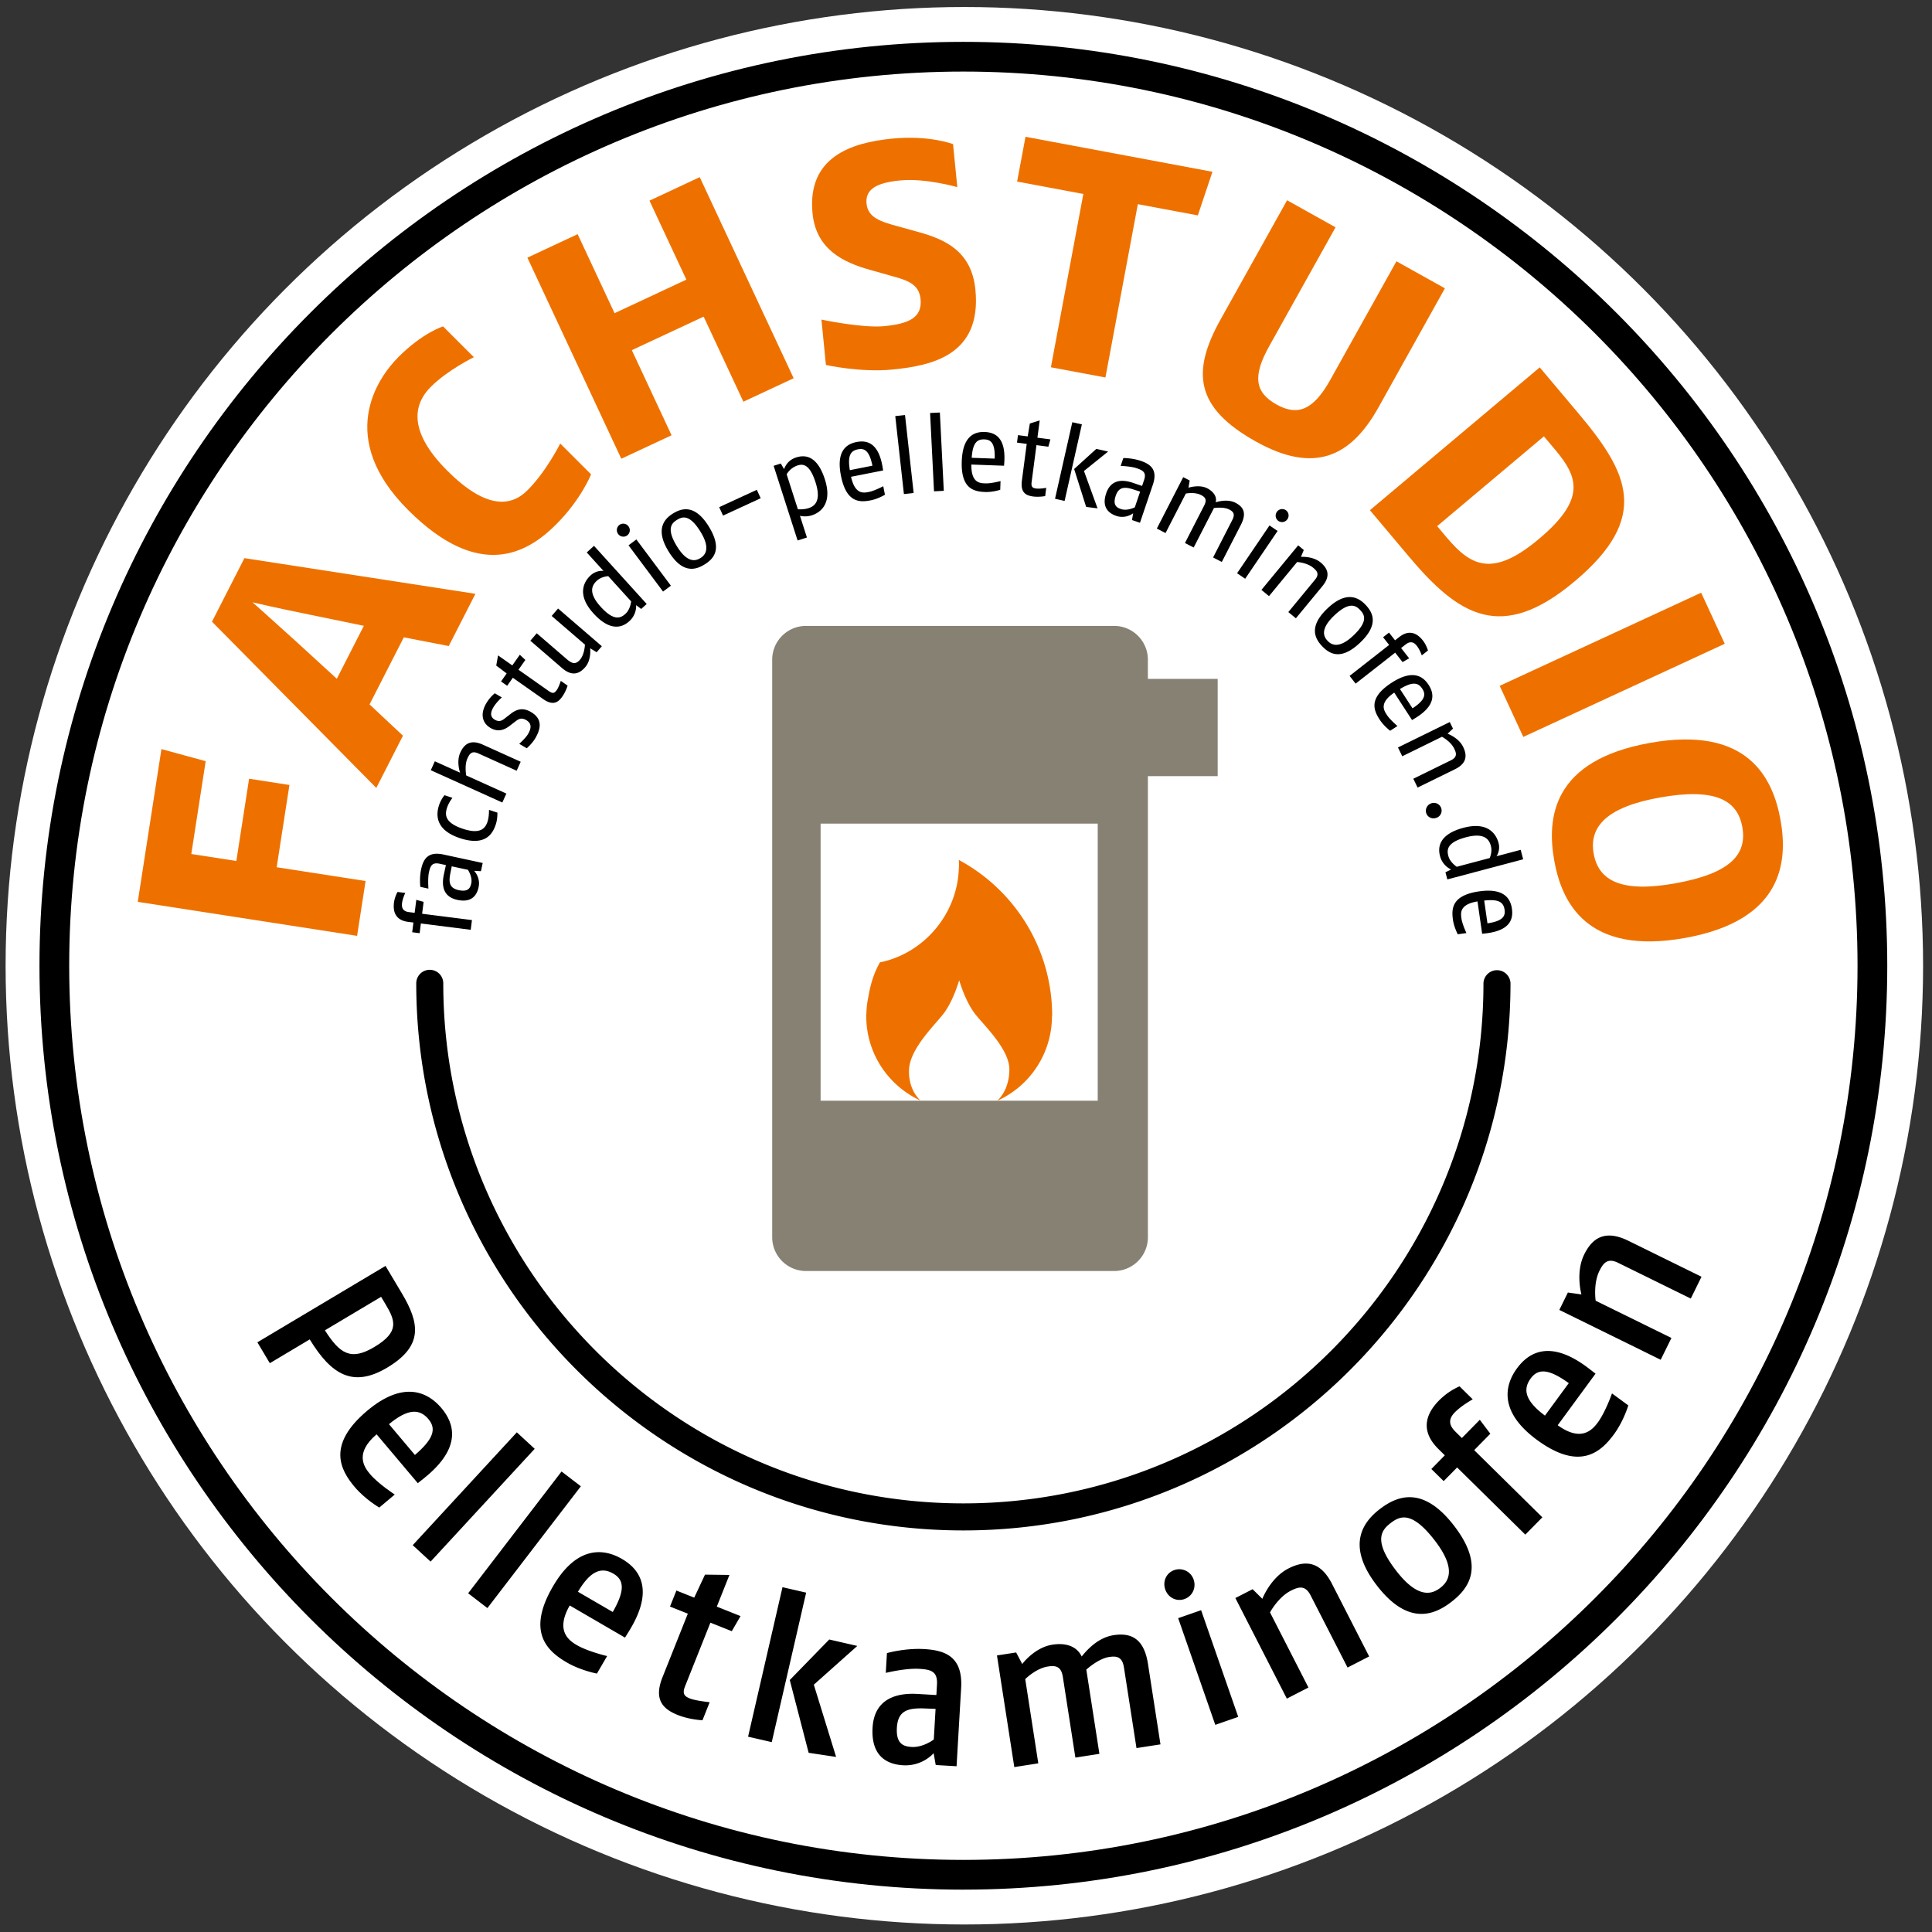 <svg width="160" height="160" xmlns="http://www.w3.org/2000/svg">
  <rect width="100%" height="100%" fill="#333333" stroke="none"/>
  <g fill-rule="nonzero" fill="none">
    <circle fill="#FFF" cx="79.863" cy="79.979" r="79.399"/>
    <g transform="translate(2.462 3.282)">
      <circle fill="#FFF" cx="77.32" cy="76.697" r="75.282"/>
      <path d="M77.32 153.21C35.13 153.21.807 118.885.807 76.696.807 34.507 35.13.184 77.32.184c42.19 0 76.513 34.323 76.513 76.513 0 42.189-34.324 76.512-76.513 76.512zm0-150.565c-40.833 0-74.051 33.22-74.051 74.052 0 40.832 33.218 74.05 74.051 74.05 40.832 0 74.051-33.218 74.051-74.05 0-40.832-33.219-74.052-74.05-74.052z" fill="#000"/>
      <path d="M33.129 78.151c0 24.406 19.785 44.19 44.19 44.19 24.407 0 44.192-19.784 44.192-44.19" fill="#FFF"/>
      <path d="M77.32 123.462c-24.984 0-45.31-20.326-45.31-45.31a1.119 1.119 0 1 1 2.238 0c0 23.75 19.322 43.07 43.071 43.07 23.75 0 43.073-19.32 43.073-43.07a1.12 1.12 0 0 1 2.239 0c.001 24.983-20.326 45.31-45.31 45.31z" fill="#000"/>
      <g transform="translate(8.205 7.385)" fill="#EE7100">
        <polygon points="6.367 52.37 5.176 60.058 8.906 60.636 9.962 53.824 13.303 54.342 12.246 61.154 19.609 62.296 18.906 66.837 0.741 64.021 2.703 51.37"/>
        <path d="M26.497 42.836l-3.722-.722-2.837 5.555 2.766 2.592-2.208 4.325L6.888 40.818l2.687-5.262 19.131 2.954-2.21 4.326zM14.996 40.24c-2.74-.551-4.747-1.024-4.747-1.024s1.471 1.305 3.612 3.247l3.365 3.082 2.239-4.385-4.47-.92zM35.382 32.77c-2.39 2.391-6.359 4.69-12.255-1.204-5.943-5.94-2.602-10.861-.792-12.672 2.019-2.02 3.69-2.53 3.69-2.53l2.553 2.551s-2.158 1.045-3.574 2.462c-1.207 1.207-2.158 3.41 1.371 6.938 3.134 3.133 5.223 3.04 6.638 1.624 1.579-1.579 2.715-3.876 2.715-3.876l2.554 2.552s-.789 2.043-2.9 4.155z"/>
        <polygon points="50.897 22.601 47.606 15.554 41.658 18.331 44.949 25.379 40.786 27.323 33.009 10.671 37.172 8.726 40.228 15.269 46.175 12.491 43.12 5.949 47.282 4.004 55.06 20.656"/>
        <path d="M63.244 19.937c-2.646.262-5.512-.378-5.512-.378l-.37-3.758s3.401.72 5.198.544c1.992-.198 3.165-.676 3.01-2.244-.125-1.275-1.144-1.57-2.466-1.933l-1.73-.489c-2.172-.61-4.453-1.67-4.75-4.675-.462-4.67 3.214-5.859 6.578-6.19 3.104-.308 5.059.456 5.059.456l.352 3.56s-2.649-.761-4.738-.554c-1.928.19-2.897.714-2.779 1.924.118 1.176 1.204 1.496 2.627 1.884l1.662.462c2.204.606 4.41 1.576 4.727 4.777.535 5.42-3.602 6.291-6.868 6.614z"/>
        <polygon points="88.533 7.171 83.565 6.242 80.88 20.595 76.363 19.75 79.051 5.397 73.566 4.37 74.261 0.661 89.743 3.559"/>
        <path d="M93.344 25.901c-5.045-2.814-5.352-5.766-2.922-10.123l5.502-9.86 4.013 2.24-5.486 9.83c-1.375 2.465-1.23 3.823.604 4.847 1.72.96 3.033.489 4.44-2.033l5.486-9.83 4.012 2.238-5.5 9.861c-2.287 4.098-5.306 5.534-10.149 2.83zM105.995 35.403l-3.212-3.817 14.065-11.829 3.211 3.817c4.141 4.923 5.989 8.6-.316 13.902-6.078 5.112-9.609 2.85-13.748-2.073zm12.149-8.803l-.95-1.13-8.841 7.436.782.929c2.006 2.386 3.81 3.357 7.652.125 3.892-3.274 3.257-5.1 1.357-7.36z"/>
        <polygon points="113.529 46.131 130.215 38.418 132.17 42.648 115.486 50.361"/>
        <path d="M118.05 60.606c-.629-3.521-.182-8.303 7.93-9.75 8.111-1.448 10.19 2.917 10.812 6.406.617 3.458.181 8.304-7.93 9.752-8.11 1.447-10.195-2.95-10.812-6.408zm15.575-2.778c-.404-2.262-2.282-3.26-6.839-2.447-4.33.772-5.876 2.382-5.472 4.644.402 2.262 2.313 3.255 6.742 2.465 4.588-.82 5.972-2.4 5.569-4.662z"/>
      </g>
      <g transform="translate(18.051 98.462)" fill="#000">
        <path d="M5.136 9.18l-3.304 1.97L.802 9.42l10.611-6.327 1.347 2.259c1.483 2.486 1.803 4.37-1.213 6.168-2.82 1.68-4.617.596-6.41-2.342zm6.265-2.936l-.353-.591-4.654 2.774c1.236 1.934 2.137 2.549 4.091 1.383 2.124-1.264 1.73-2.201.916-3.566zM14.087 21.086l-3.412-4.047c-1.782 1.525-1.1 2.636-.555 3.283.694.824 2.059 1.704 2.059 1.704l-1.282 1.08s-1.17-.676-2.044-1.715c-1.217-1.444-2.282-3.5 1.037-6.298 2.967-2.502 4.995-1.603 6.155-.226 1.058 1.254 1.738 3.266-1.447 5.812l-.51.407zm.88-5.308c-.752-.89-1.732-.849-3.267.422l2.149 2.55c1.54-1.321 1.799-2.164 1.117-2.972z"/>
        <polygon points="13.667 26.219 22.288 16.876 23.768 18.241 15.146 27.582"/>
        <polygon points="18.256 30.206 25.992 20.119 27.59 21.344 19.852 31.43"/>
        <path d="M31.247 33.876l-4.577-2.662c-1.165 2.038-.149 2.855.583 3.28.93.541 2.513.91 2.513.91l-.844 1.45s-1.328-.243-2.503-.926c-1.631-.95-3.328-2.528-1.146-6.281 1.953-3.356 4.164-3.193 5.721-2.287 1.419.825 2.738 2.49.597 5.961l-.344.555zm-.962-5.296c-1.007-.586-1.917-.217-2.934 1.5l2.883 1.675c1.005-1.762.966-2.643.051-3.175zM35.614 40.283c-1.213-.485-2.007-1.256-1.262-3.126l2.098-5.264-1.476-.588.53-1.328 1.476.589.892-1.906 2.023.027-1.045 2.623 1.966.784-.726 1.25-1.77-.706-2.104 5.28c-.255.64-.01.833.417 1.003.46.183 1.626.306 1.626.306l-.595 1.492s-1.05-.038-2.05-.436zM41.44 42.08l2.85-12.38 1.959.452-2.849 12.38-1.96-.451zm5.016 1.336l-1.564-6.027 3.27-3.357 2.322.534-3.6 3.21 1.847 5.982-2.275-.342zM56.98 44.428l-.173-.982s-.912 1.096-2.533 1.002c-1.146-.067-2.671-.598-2.524-3.117.148-2.555 2.236-2.876 3.715-2.79l1.568.091.05-.864c.065-1.11-.51-1.249-1.48-1.306-1.074-.062-2.58.292-2.759.335l.095-1.638s1.492-.428 3.095-.333c1.762.102 3.198.646 3.05 3.218l-.378 6.484-1.726-.1zm-.013-4.65l-.935-.037c-1.43-.049-2.188.225-2.269 1.6-.074 1.286.494 1.549 1.216 1.59.97.057 1.84-.617 1.84-.617l.148-2.536zM73.606 43.025l-1.036-6.663c-.138-.89-.58-.981-1.244-.879-.89.139-1.875 1.043-1.875 1.043l1.084 6.976-1.99.31-1.035-6.664c-.136-.89-.58-.981-1.242-.878-.995.154-1.875 1.042-1.875 1.042l1.081 6.976-1.987.31-1.436-9.245 1.589-.247.504.957s1.004-1.37 2.502-1.602c1.117-.174 2.023.132 2.421.98.316-.388 1.26-1.553 2.638-1.766 1.465-.228 2.528.286 2.853 2.38l1.034 6.662-1.986.308zM77.572 30.685c-.666.232-1.35-.127-1.583-.795-.233-.667.082-1.374.748-1.606a1.252 1.252 0 0 1 1.602.79c.23.665-.1 1.379-.767 1.61zm2.56 10.416l-3.074-8.835 1.9-.661 3.074 8.835-1.9.661zM91.086 36.354l-3.058-5.971c-.442-.865-.986-.726-1.646-.388-1.051.538-1.718 1.793-1.718 1.793l3.183 6.222-1.79.918-4.263-8.329 1.43-.732.805.798s.67-1.75 2.162-2.515c1.383-.707 2.64-.617 3.612 1.284l3.072 6.002-1.79.918zM99.666 30.932c-1.412 1.086-3.58 1.973-6.162-1.385-2.527-3.289-1.18-5.215.247-6.31 1.428-1.099 3.57-1.988 6.162 1.384 2.625 3.414 1.154 5.236-.247 6.31zm-5.022-6.535c-.77.592-1.438 1.46.457 3.924 1.871 2.434 3.033 1.919 3.663 1.435.63-.483 1.416-1.488-.445-3.91-1.937-2.517-2.906-2.04-3.675-1.449zM99.974 15.216c-.532.541-.53 1.04.05 1.61l.529.521 1.486-1.51.87 1.154-1.336 1.359 5.646 5.564-1.412 1.433-5.648-5.563-1.115 1.132-1.019-1.004 1.115-1.133-.527-.52c-1.51-1.486-1.071-2.888.045-4.02a5.553 5.553 0 0 1 1.701-1.174l1.093 1.077c0 .001-.907.495-1.478 1.074zM111.622 12.018l-3.133 4.27c1.904 1.374 2.822.45 3.324-.233.636-.869 1.172-2.402 1.172-2.402l1.352.992s-.383 1.294-1.187 2.39c-1.116 1.523-2.866 3.042-6.366.475-3.131-2.297-2.734-4.48-1.668-5.932.97-1.322 2.766-2.457 5.99.04l.516.4zm-5.369.396c-.69.94-.418 1.883 1.18 3.077l1.973-2.689c-1.648-1.187-2.528-1.241-3.153-.388zM119.511 5.797l-6.02-2.96c-.87-.427-1.224.009-1.55.674-.522 1.062-.307 2.466-.307 2.466l6.273 3.083-.888 1.806-8.395-4.127.708-1.442 1.123.158s-.51-1.804.229-3.31c.686-1.394 1.747-2.071 3.663-1.13l6.052 2.976-.888 1.806z"/>
      </g>
      <g transform="translate(29.538 30.359)" fill="#000">
        <path d="M1.293 41.167c-.052.42.125.67.564.727l.483.06.136-1.074.607.167-.125.985 4.127.524-.102.805-4.128-.523-.101.804-.618-.079.102-.804-.439-.055C.797 42.577.525 41.915.628 41.109c.061-.484.293-.882.293-.882l.645.082s-.218.42-.273.858zM7.83 38.507l-.567-.03s.547.545.372 1.356c-.123.573-.498 1.323-1.76 1.05-1.28-.275-1.284-1.32-1.114-2.114l.167-.768-.512-.11c-.644-.14-.78.19-.897.73-.09.423-.052 1.143-.038 1.33l-.67-.145s-.093-.722.064-1.454c.184-.847.565-1.503 1.854-1.225l3.246.701-.146.68zm-2.418-.402l-.115.576c-.147.725-.09 1.228.677 1.393.786.17.968-.16 1.054-.558.116-.538-.275-1.122-.275-1.122l-1.34-.289zM9.06 34.629c-.236.721-.816 1.85-2.959 1.146-2.16-.71-1.963-2.062-1.74-2.738.16-.489.45-.822.45-.822l.66.217s-.303.376-.441.796c-.184.557-.26 1.255 1.325 1.775 1.449.477 1.846-.067 2.02-.598.136-.412.122-.976.122-.976l.695.228s.024.5-.131.972zM10.788 30.187l-3.167-1.429c-.56-.253-.739.033-.917.428-.252.56-.093 1.393-.093 1.393l3.324 1.5-.334.74-5.923-2.673.333-.74 2.09.943s-.323-.908.015-1.657c.327-.725.86-1.117 1.864-.666l3.142 1.419-.334.742zM12.323 27.51c-.256.437-.699.816-.699.816l-.623-.365s.53-.475.722-.802c.238-.405.378-.857-.136-1.159-.443-.26-.666-.078-.99.172l-.402.308c-.282.213-.85.59-1.573.165-.74-.435-.833-1.222-.357-2.033.32-.545.713-.837.713-.837l.583.342s-.447.388-.699.815c-.228.39-.311.78.11 1.027.427.252.682.014.896-.154l.4-.31c.428-.334.957-.61 1.712-.166 1.021.602.77 1.458.343 2.181zM14.567 24.046c-.393.561-.837.735-1.604.195l-2.493-1.753-.467.664-.509-.358.466-.664-.864-.652.151-.842 1.18.83.623-.885.458.432-.57.81 2.514 1.77c.347.243.482.16.658-.09.172-.243.334-.757.334-.757l.562.394s-.142.486-.439.906zM17.411 20.376l-.536-.332s.116.959-.409 1.567c-.5.58-1.113.768-1.913.08l-2.633-2.27.53-.616 2.496 2.15c.43.372.73.452 1.084.042.384-.445.412-1.253.412-1.253l-2.755-2.375.53-.615 3.624 3.123-.43.499zM21.102 16.791l-.42-.316c.014.256-.035.85-.57 1.333-.507.462-1.516.948-2.97-.657-1.485-1.638-.678-2.736-.229-3.142.442-.4.906-.384 1.066-.368l-1.387-1.531.601-.547 4.364 4.815-.455.413zm-2.73-2.716c-.16.01-.597.067-.939.375-.407.37-.75.985.31 2.156 1.128 1.244 1.68.926 2.055.586.348-.315.443-.828.472-1.025l-1.897-2.092zM19.944 10.698a.534.534 0 0 1-.75-.115.536.536 0 0 1 .103-.752.536.536 0 0 1 .75.115.534.534 0 0 1-.103.752zm2.967 4.652l-2.86-3.83.65-.486 2.86 3.83-.65.486zM26.336 13.113c-.731.45-1.82.78-2.969-1.09-1.125-1.828-.354-2.695.369-3.14.723-.444 1.816-.787 2.97 1.09 1.167 1.9.361 2.692-.37 3.14zm-2.274-3.698c-.423.26-.91.708-.003 2.185.903 1.468 1.6 1.189 1.946.976.347-.214.897-.733.009-2.178-.923-1.5-1.53-1.244-1.952-.983z"/>
        <polygon points="27.879 9.057 27.559 8.359 30.677 6.923 30.997 7.621"/>
        <path d="M35.232 9.036a1.889 1.889 0 0 1-.982.04l.576 1.796-.772.248-1.985-6.184.593-.19.27.463c.142-.358.397-.77 1-.965.643-.207 1.714-.265 2.38 1.812.703 2.19-.574 2.817-1.08 2.98zm-1.183-4.13a1.655 1.655 0 0 0-.901.734l.929 2.895c.133.005.501.029.897-.098.524-.169 1.047-.63.565-2.134-.463-1.442-.984-1.56-1.49-1.397zM41.137 5.32l-2.657.525c.334 1.499 1.047 1.339 1.499 1.25.452-.09 1.168-.471 1.168-.471l.14.708s-.567.343-1.17.461c-.921.183-2.03.209-2.474-2.041-.392-1.974.394-2.61 1.289-2.786.823-.161 1.825.017 2.164 2.102l.041.251zm-2.086-1.75c-.576.114-.882.469-.67 1.726l1.868-.37c-.263-1.33-.72-1.451-1.198-1.356z"/>
        <polygon points="42.858 7.275 42.142 0.818 42.949 0.729 43.664 7.185"/>
        <polygon points="45.351 7.048 45.026 0.562 45.836 0.522 46.161 7.007"/>
        <path d="M51.15 4.929l-2.707-.099c-.019 1.536.712 1.545 1.173 1.56.46.017 1.244-.189 1.244-.189l-.025.722s-.632.203-1.244.181c-.94-.034-2.024-.263-1.941-2.554.073-2.011.983-2.448 1.895-2.416.838.031 1.772.434 1.624 2.543l-.02.252zm-1.628-2.181c-.587-.021-.967.254-1.05 1.524l1.904.068c.05-1.353-.367-1.577-.854-1.592zM53.55 7.474c-.68-.089-1.041-.4-.919-1.33l.397-3.025-.804-.106.08-.618.806.105.177-1.068.817-.257-.189 1.432 1.074.14-.17.606-.984-.13-.4 3.053c-.055.42.08.501.385.54.294.04.825-.054.825-.054l-.087.68c-.002 0-.5.099-1.009.032zM55.373 7.663l1.431-6.337.792.178-1.43 6.34-.793-.181zm2.577.675L56.956 5.2l1.838-1.667.976.222-2 1.61 1.124 3.094-.944-.12zM61.748 9.427l.094-.56s-.602.483-1.39.218c-.555-.189-1.257-.647-.843-1.87.421-1.24 1.46-1.126 2.229-.865l.743.253.169-.497c.211-.624-.101-.796-.623-.974-.411-.138-1.13-.183-1.318-.188l.22-.651s.73-.01 1.437.23c.822.279 1.43.733 1.007 1.981l-1.066 3.148-.66-.225zm.674-2.354l-.559-.18c-.703-.229-1.21-.229-1.46.515-.259.761.048.98.433 1.11.521.177 1.146-.146 1.146-.146l.44-1.3zM68.463 12.526l1.59-3.102c.265-.513.061-.71-.26-.873-.465-.24-1.258-.12-1.258-.12l-1.68 3.27-.722-.371 1.59-3.102c.265-.514.061-.71-.26-.874-.53-.272-1.258-.12-1.258-.12l-1.68 3.27-.722-.371 2.186-4.257.537.276-.102.597s.89-.293 1.557.05c.498.256.83.7.694 1.158 0 0 .93-.325 1.636.038.675.346.952.854.45 1.834l-1.576 3.067-.722-.37zM70.45 13.832l2.684-3.957.671.456-2.684 3.957-.67-.456zm3.427-4.327a.535.535 0 0 1-.138-.746.536.536 0 0 1 .745-.151.536.536 0 0 1 .136.747.535.535 0 0 1-.743.15zM74.694 17.049l2.215-2.687c.408-.495.106-.767-.172-.996-.508-.418-1.315-.463-1.315-.463l-2.33 2.825-.625-.516 3.042-3.689.466.386-.235.566s.974-.074 1.621.46c.612.505.851 1.122.151 1.971l-2.192 2.658-.626-.515zM77.488 19.868c-.59-.624-1.138-1.622.456-3.13 1.559-1.479 2.566-.904 3.149-.287.585.616 1.145 1.614-.454 3.13-1.619 1.534-2.56.909-3.15.287zm3.153-2.99c-.342-.36-.88-.744-2.138.449-1.253 1.186-.835 1.81-.555 2.105.28.295.9.726 2.132-.441 1.277-1.211.902-1.751.56-2.112zM85.328 19.836c-.26-.333-.564-.383-.911-.11l-.385.3.668.851-.547.314-.61-.782-3.275 2.565-.5-.64 3.274-2.563-.5-.64.49-.383.5.638.348-.271c.797-.624 1.457-.352 1.957.288.3.384.42.83.42.83l-.51.4c-.003 0-.147-.45-.419-.797zM84.94 25.991l-1.476-2.272c-1.267.867-.854 1.47-.602 1.857.251.387.87.909.87.909l-.605.393s-.53-.4-.863-.915c-.512-.786-.948-1.806.975-3.056 1.689-1.098 2.57-.604 3.067.162.457.703.663 1.7-1.147 2.79l-.219.132zm.851-2.588c-.32-.492-.765-.646-1.853.018l1.04 1.597c1.136-.736 1.078-1.205.813-1.615zM85.043 30.851l3.126-1.532c.575-.283.413-.654.254-.978-.29-.591-1.005-.965-1.005-.965L84.13 28.99l-.356-.729 4.29-2.105.266.544-.447.42s.917.333 1.285 1.087c.35.712.313 1.373-.676 1.858L85.4 31.581l-.356-.73zM86.123 33.723a.648.648 0 0 1 .394-.83.64.64 0 0 1 .832.376.63.63 0 0 1-.39.817c-.337.126-.71-.024-.836-.363zM87.705 38.595l.47-.228a1.7 1.7 0 0 1-.92-1.117c-.176-.664-.147-1.783 1.948-2.338 2.136-.566 2.74.655 2.895 1.24a1.38 1.38 0 0 1-.161 1.116l1.999-.529.207.784-6.28 1.665-.158-.593zm3.665-1.176c.064-.149.216-.562.097-1.006-.14-.533-.53-1.12-2.057-.716-1.623.43-1.593 1.067-1.463 1.555.12.455.531.775.693.89l2.73-.723zM90.745 43.69l-.385-2.68c-1.513.254-1.392.974-1.327 1.43.066.456.409 1.19.409 1.19l-.715.103s-.313-.586-.399-1.193c-.133-.928-.1-2.035 2.169-2.362 1.992-.285 2.583.532 2.713 1.435.12.831-.113 1.822-2.213 2.049l-.252.028zm1.857-1.99c-.083-.58-.422-.906-1.687-.76l.27 1.885c1.34-.193 1.486-.642 1.417-1.124z"/>
      </g>
      <g transform="translate(60.718 48.41)">
        <path d="M37.662 4.528h-5.78V2.943c0-1.546-1.25-2.8-2.799-2.8H3.57a2.8 2.8 0 0 0-2.8 2.8v47.825a2.8 2.8 0 0 0 2.8 2.8h25.514c1.548 0 2.8-1.253 2.8-2.8V12.584h5.779V4.528z" fill="#868173"/>
        <rect fill="#FFF" x="4.779" y="16.516" width="22.95" height="22.949"/>
        <path d="M23.957 32.445c0-5.591-3.13-10.445-7.73-12.92 0 0 .027.49 0 .678-.115 3.817-2.906 7.066-6.533 7.804-.445.775-.76 1.672-.953 2.813a7.755 7.755 0 0 0-.172 1.44c-.004.066-.013.124-.017.191h.008v.014c0 3.1 1.838 5.765 4.481 6.982-.696-.683-.978-1.613-.938-2.564.08-1.832 2.37-3.906 2.976-4.789.792-1.157 1.168-2.624 1.177-2.59.011-.034.387 1.433 1.18 2.59.604.883 2.991 3.018 2.976 4.789-.01.96-.296 1.897-.994 2.582a7.686 7.686 0 0 0 4.521-7l-.001-.02h.02z" fill="#EE7100"/>
      </g>
    </g>
  </g>
</svg>
